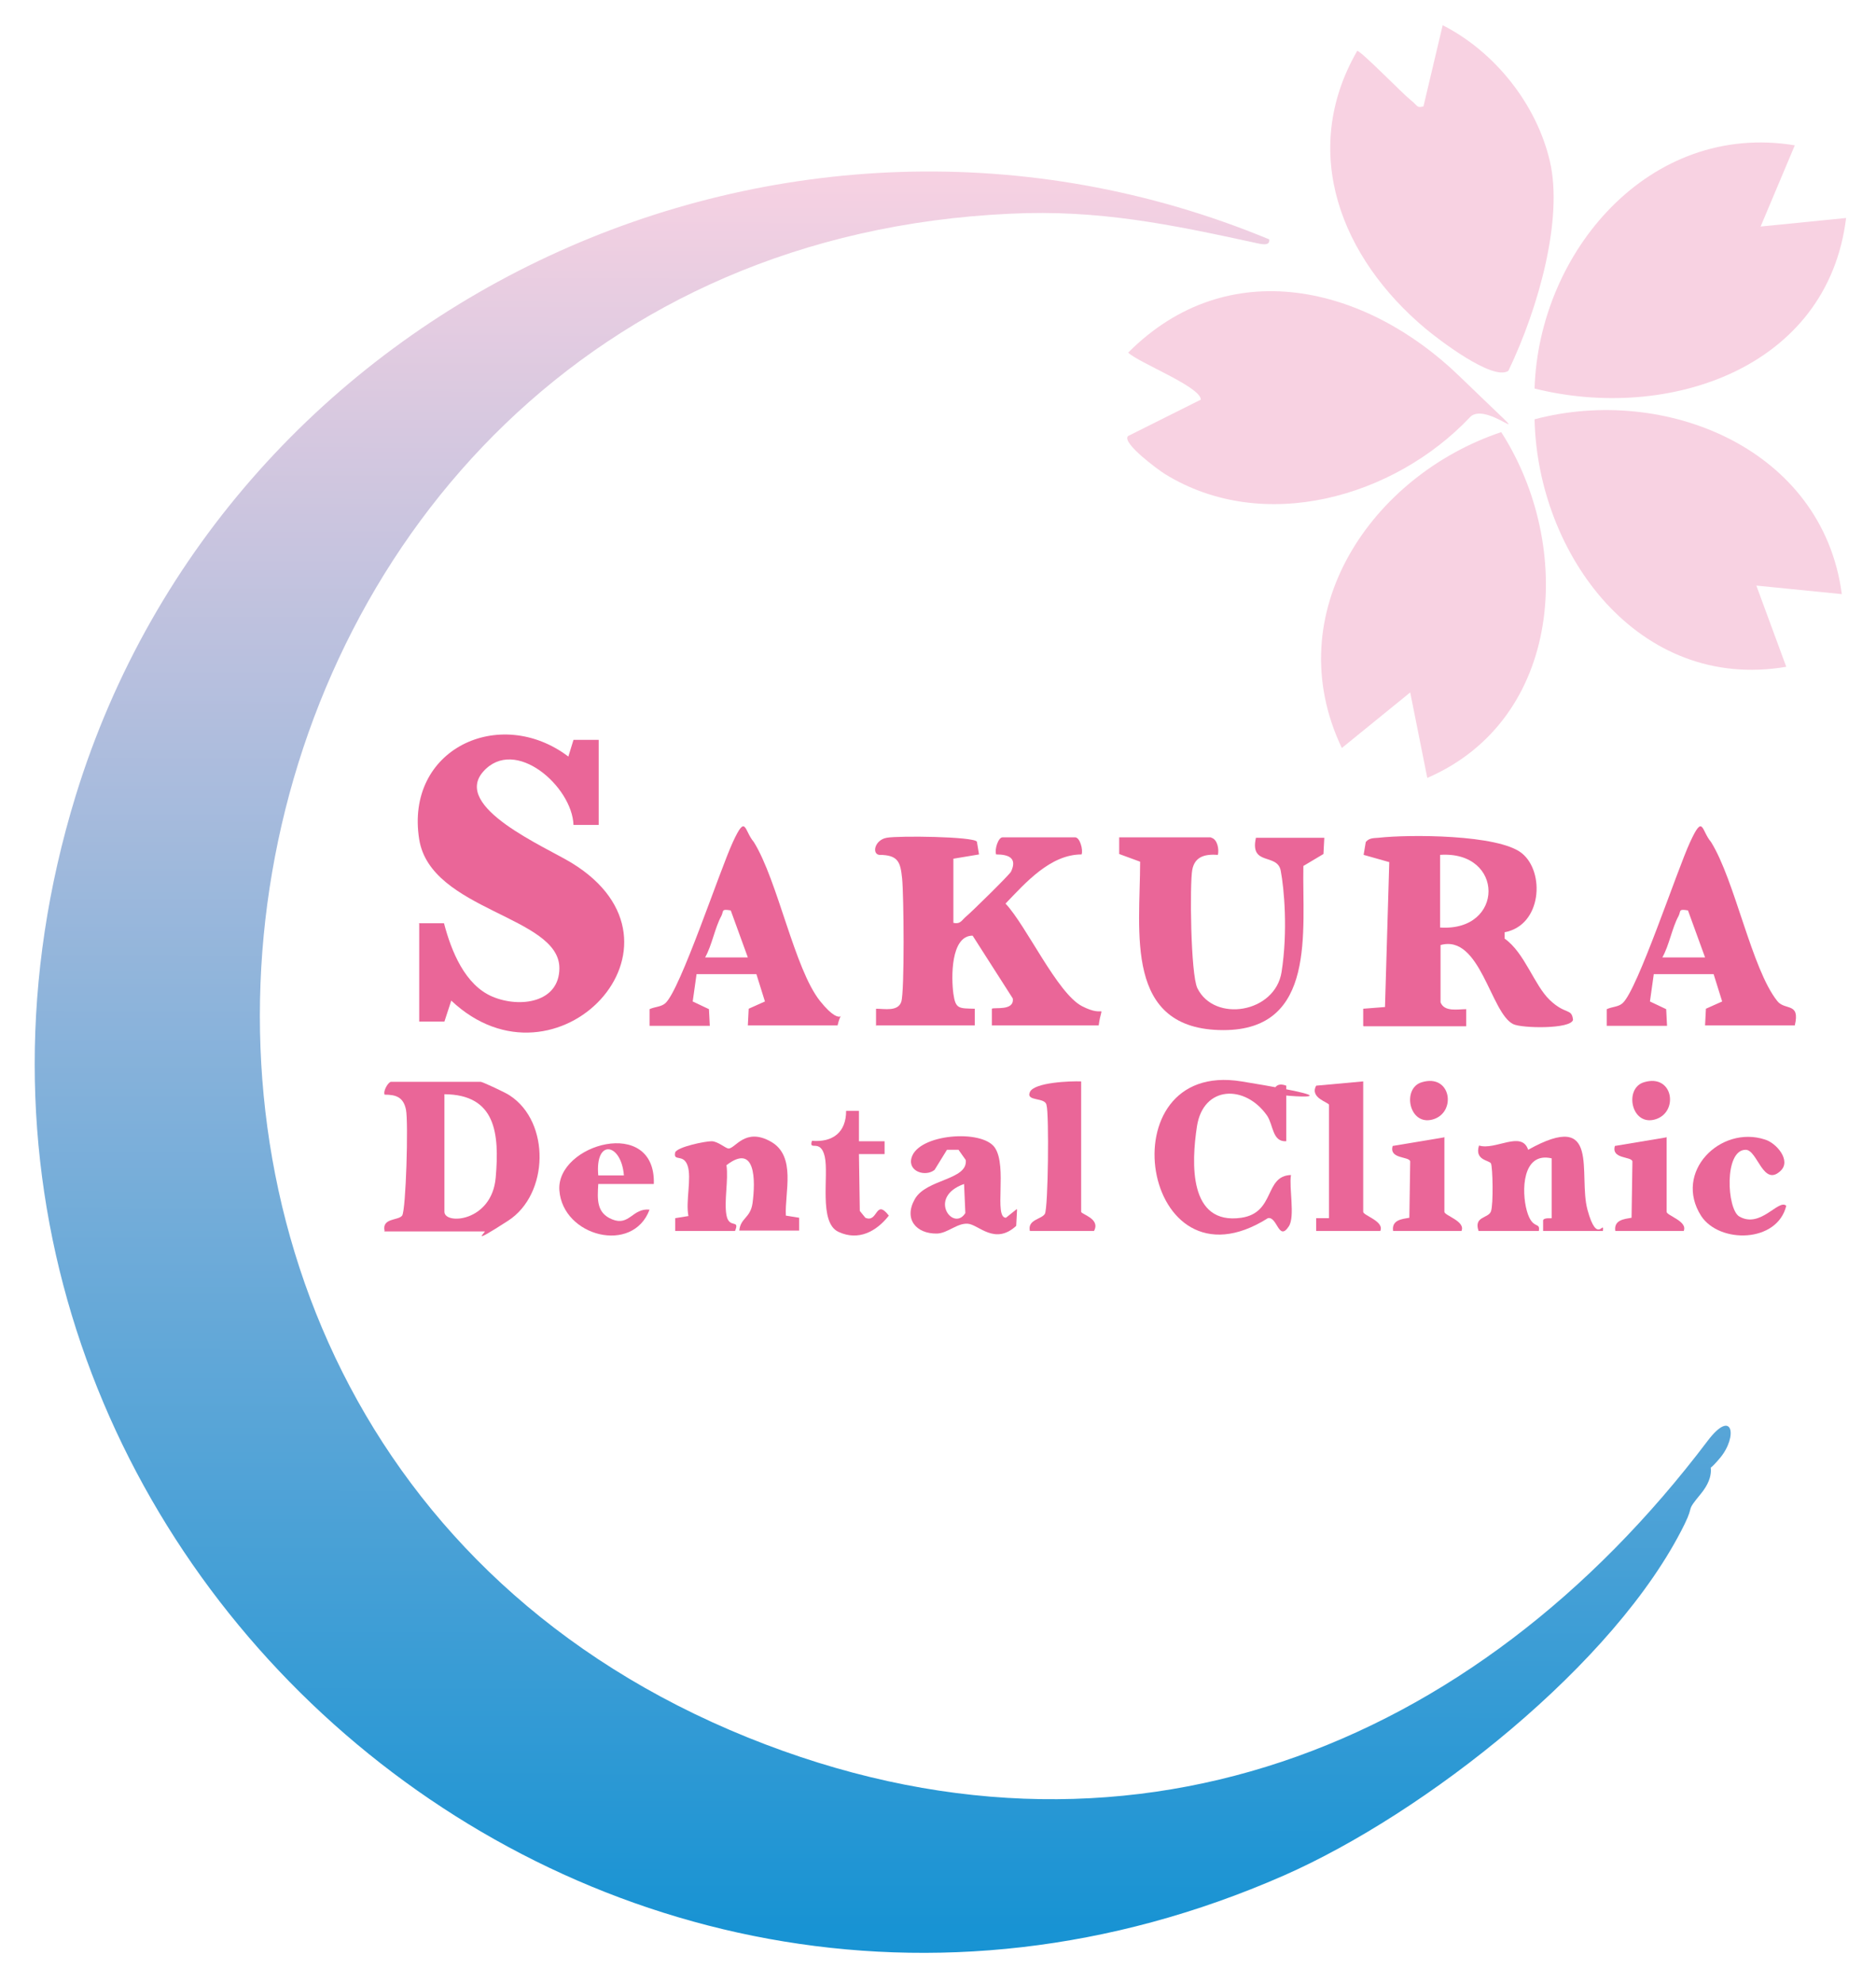 <?xml version="1.0" encoding="UTF-8"?>
<svg id="_レイヤー_1" data-name="レイヤー_1" xmlns="http://www.w3.org/2000/svg" version="1.1" xmlns:xlink="http://www.w3.org/1999/xlink" viewBox="0 0 439 464">
  <!-- Generator: Adobe Illustrator 29.8.1, SVG Export Plug-In . SVG Version: 2.1.1 Build 2)  -->
  <defs>
    <style>
      .st0 {
        fill: #f8d2e2;
      }

      .st1 {
        fill: url(#_名称未設定グラデーション_4);
      }

      .st2 {
        fill: #ea6698;
      }
    </style>
    <linearGradient id="_名称未設定グラデーション_4" data-name="名称未設定グラデーション 4" x1="128.8" y1="695.2" x2="128.4" y2="1104.2" gradientTransform="translate(78 -653)" gradientUnits="userSpaceOnUse">
      <stop offset="0" stop-color="#f6d1e2"/>
      <stop offset="1" stop-color="#1893d3"/>
    </linearGradient>
  </defs>
  <path class="st1" d="M297,56c.3,1.8-2.3,1-3.3.8-19.8-4.3-36.6-7.8-57.3-6.8C39.8,59-7.1,332.9,175,406.5c88.1,35.6,170.1,2.7,224.6-69.4,5.9-7.8,7.1-1,2.9,4s-2.2.8-2.4,1,1.6,2.9-2.1,7.4-1.4,2.2-3.8,7.1c-16.1,32.7-60.8,67.7-93.8,82.2C136.8,510.6-34.6,356.7,17.7,186.2,53.5,69.8,184.1,9.2,297,56Z"/>
  <path class="st0" d="M264,102l17-8.5c0-3-14.5-8.6-17-11,23.4-23.5,55.6-15.7,77.5,5.5s6.7,5.1,2.5,9.6c-17.8,18.8-48.4,27.5-71.4,13.3-1.6-1-9.9-7.1-8.7-8.8Z"/>
  <path class="st0" d="M334,182l-4-20-16,13c-15.1-31.7,7.1-63.8,37.3-73.9,17.1,26.6,14.5,67.1-17.3,80.9Z"/>
  <path class="st0" d="M420,34l-8,19,20-2c-4.3,35.3-41.8,47.7-72.9,39.9,1-32,26.9-62.5,60.9-56.9Z"/>
  <path class="st0" d="M431,139l-20-2,7,19c-34.6,5.9-58.2-26.3-58.9-57.9,30.5-8.1,67.4,6.8,71.9,40.9Z"/>
  <path class="st0" d="M352.9,86.8c-3.7,2.3-16.3-7.4-19.3-9.9-19.6-16.4-29.7-41.2-16-65,.9,0,10.7,10.1,12.5,11.5s1.3,1.9,3,1.5l4.5-19c12.2,6.2,22,18.5,25.1,31.9s-2.6,34.1-9.7,48.9Z"/>
  <path class="st2" d="M98,216h5.9c1.7,6.5,4.9,14.5,11.4,17.2s15.6,1.3,15.6-6.7c0-12.2-30.1-13.4-32.8-30.1-3.4-21.2,18.9-31.5,34.9-19.4l1.2-3.9h5.9c0-.1,0,19.9,0,19.9h-5.9c-.3-9-13.7-20.8-21.1-12.5s14.5,17.6,20.7,21.4c31,19-3.6,55.4-28.2,32.2l-1.6,4.9h-5.9c0,.1,0-22.9,0-22.9Z"/>
  <path class="st2" d="M205,240v-4c2,0,5.1.7,5.9-1.6s.6-25.2.2-28.9-.8-5.5-5.4-5.5c-1.7-.3-1-3.5,1.8-4s20.2-.3,21.1.9l.5,3-6,1v15c1.7.4,2-.7,3-1.5s10.2-9.8,10.5-10.5c1.5-3.2-.6-4-3.5-4-.4-1.2.5-4,1.5-4h17c1.1,0,1.9,2.9,1.5,4-7.3,0-13.1,6.6-17.8,11.5,4.9,5.2,12.1,21,17.9,24s4.7-1.3,3.9,4.5h-25v-3.9c.5-.4,5.3.6,4.9-2.4l-9.4-14.7c-5.2,0-5,10-4.5,13.6s1.3,3.4,5,3.5v3.9s-23,0-23,0Z"/>
  <path class="st2" d="M319,240v-4s5.1-.4,5.1-.4l1-33.9-6-1.7.5-3c.8-1,1.9-.9,3-1,7.1-.8,28-.8,33.5,3.6s4.7,16.9-4,18.5v1.5c4.7,3.3,6.9,10.9,10.6,14.4s5.1,1.8,5.4,4.6c-.5,2.2-12,2-14,1-5.3-2.6-7.7-21.1-17-18.5v13.4c.9,2.3,4,1.6,6,1.6v4h-24ZM337,217c15.1,1,15.1-18,0-17v17Z"/>
  <path class="st2" d="M283.5,196c1.4.4,1.8,2.7,1.5,4-2.9-.2-5.4.3-6,3.5s-.4,24.4,1.2,27.7c4,8.1,18.2,5.8,19.7-3.8s.6-19.5-.2-23.7-7.3-1-5.8-7.7h16l-.2,3.8-4.7,2.8c-.3,15.1,3.2,38.4-18.7,38.4-23.4,0-19.5-23-19.5-39.4l-4.9-1.8v-3.9c-.1,0,21.4,0,21.4,0Z"/>
  <path class="st2" d="M152,240v-3.9c1.3-.6,2.7-.5,3.7-1.4,3.5-3.1,12.7-31,15.8-37.7s2.6-2.7,4.9,0c5.6,9,9.5,29.7,15.5,37.2s5.4.2,4.1,5.7h-21l.2-3.9,3.8-1.7-2-6.4h-14l-.9,6.4,3.8,1.8.2,3.9h-14ZM171,213c-2.3-.4-1.6.1-2.2,1.3-1.5,2.7-2.2,6.9-3.8,9.7h10s-4-11-4-11Z"/>
  <path class="st2" d="M376,240v-3.9c1.3-.6,2.7-.5,3.7-1.4,3.5-3.1,12.7-31,15.8-37.7s2.6-2.7,4.9,0c5.6,9,9.5,29.7,15.5,37.2,1.8,2.3,5.4.2,4.1,5.7h-21l.2-3.9,3.8-1.7-2-6.4h-14l-.9,6.4,3.8,1.8.2,3.9h-14ZM395,213c-2.3-.4-1.6.1-2.2,1.3-1.5,2.7-2.2,6.9-3.8,9.7h10s-4-11-4-11Z"/>
  <path class="st2" d="M90,288c-.7-3.1,3.2-2.4,4.1-3.6s1.5-21.9.9-24.8-2.3-3.5-5-3.5c-.4-.9.9-3,1.5-3h21c.4,0,6,2.6,6.8,3.2,9.5,6.2,9.2,23.1-.4,29.3s-5,2.5-5.5,2.5h-23.5ZM104,256v27.5c0,3.1,11.1,2.4,12-8s0-19.4-12-19.5Z"/>
  <path class="st2" d="M297.8,255.7c.3-.1.3-2.8,3.2-1.7v13c-3.3.2-3-3.8-4.5-6-5.1-7.3-14.9-7.1-16.4,2.5-1.3,8.5-2,23.2,10.4,21.4,8-1.2,5.3-9.8,11.6-10-.5,3,1,9.7-.5,12-2.4,3.7-2.7-2.4-4.9-1.9-29.6,18.7-38.2-37.2-6.2-32s5.8,3.3,7.3,2.7Z"/>
  <path class="st2" d="M158,288v-3s3.1-.5,3.1-.5c-.7-3.4.8-8.9-.2-11.8s-3.4-.8-2.9-3.1c.6-1.3,7-2.6,8.5-2.6s3.3,1.7,4,1.7c1.6,0,3.9-5,9.9-1.6s3.2,11.9,3.5,17.3l3.1.5v3s-14,0-14,0c.3-3,2.6-2.9,3.1-6.4.7-5.2.8-14.2-6.1-8.9.5,3.5-.6,8.4,0,11.7s3.2.8,2,3.7h-14Z"/>
  <path class="st2" d="M346,288c-1.2-3.5,2.3-2.9,2.9-4.6s.4-10.4,0-11.2-3.9-.7-2.8-4.2c3.8,1.2,10-3.6,11.5,1,17.2-9.6,11.6,5.7,13.9,14.1s3.9,2,3.6,4.9h-14v-2.5c.2-.7,2-.4,2-.5v-14c-6.9-1.6-7.1,7.7-5.8,12.3s3.2,2.4,2.8,4.7h-14Z"/>
  <path class="st2" d="M238,283l-.2,3.8c-5,4.6-8.8-.3-11.3-.5s-4.7,2.2-7.2,2.3c-4.9.1-7.9-3.4-5.2-8.1s12.4-4.4,11.9-9.1l-1.7-2.4h-2.7s-2.9,4.7-2.9,4.7c-2.1,1.7-6.3.4-5.4-2.8,1.5-5.6,16.5-6.8,19.5-2.4s-.3,16.4,2.6,16.4l2.5-2ZM225.9,283.8l-.3-6.8c-8.7,3.1-2.5,11.3.3,6.8Z"/>
  <path class="st2" d="M253,253v30.5c0,.6,4.6,1.6,3,4.5h-15c-.6-2.7,2.7-2.7,3.5-4s1-23.6.4-25.4c-.2-2-4.9-.8-3.9-3.1s9.6-2.6,12-2.5Z"/>
  <path class="st2" d="M319,253v30.5c0,.9,5,2.2,4,4.5h-15v-3s3,0,3,0v-26.5c0-.6-4.6-1.6-3-4.5l11-1Z"/>
  <path class="st2" d="M153,277h-13c-.2,3.5-.5,6.8,3.3,8.3,4,1.6,4.7-2.7,8.7-2.3-3.9,10.5-20.3,6.3-21.1-4.5s22.6-17.5,22.1-1.5ZM146,275c-.6-7.6-6.8-8.7-6,0h6Z"/>
  <path class="st2" d="M416.8,273.8c-4.2,4.2-5.5-4.8-8.3-4.8-5.1,0-4.4,13.9-1.5,15.6,5,2.9,9.2-4.2,11-2.5-2.1,8.7-15.6,8.9-19.9,2.4-6.6-10.3,4.5-21.3,14.9-17.9,2.7.8,6.2,4.9,3.7,7.3Z"/>
  <path class="st2" d="M201,260v7s6,0,6,0v3s-6,0-6,0l.2,13.3,1.3,1.6c3,1.3,2.3-4.6,5.5-.5-2.9,3.7-7.1,6-11.8,3.8s-2.2-13.2-3.2-17.6-3.8-1.1-3-3.7c4.9.4,8-2,8-7h3Z"/>
  <path class="st2" d="M338,266v17.5c0,.9,5,2.2,4,4.5h-16c-.4-2.6,2.1-2.8,3.8-3.1l.2-13.2c-.3-1.2-5-.5-4.1-3.6l12-2Z"/>
  <path class="st2" d="M390,266v17.5c0,.9,5,2.2,4,4.5h-16c-.4-2.6,2.1-2.8,3.8-3.1l.2-13.2c-.3-1.2-5-.5-4.1-3.6l12-2Z"/>
  <path class="st2" d="M332.7,253.2c6.9-2.1,8.2,7.1,2.6,8.7s-7.3-7.3-2.6-8.7Z"/>
  <path class="st2" d="M384.7,253.2c6.9-2.1,8.2,7.1,2.6,8.7s-7.3-7.3-2.6-8.7Z"/>
</svg>